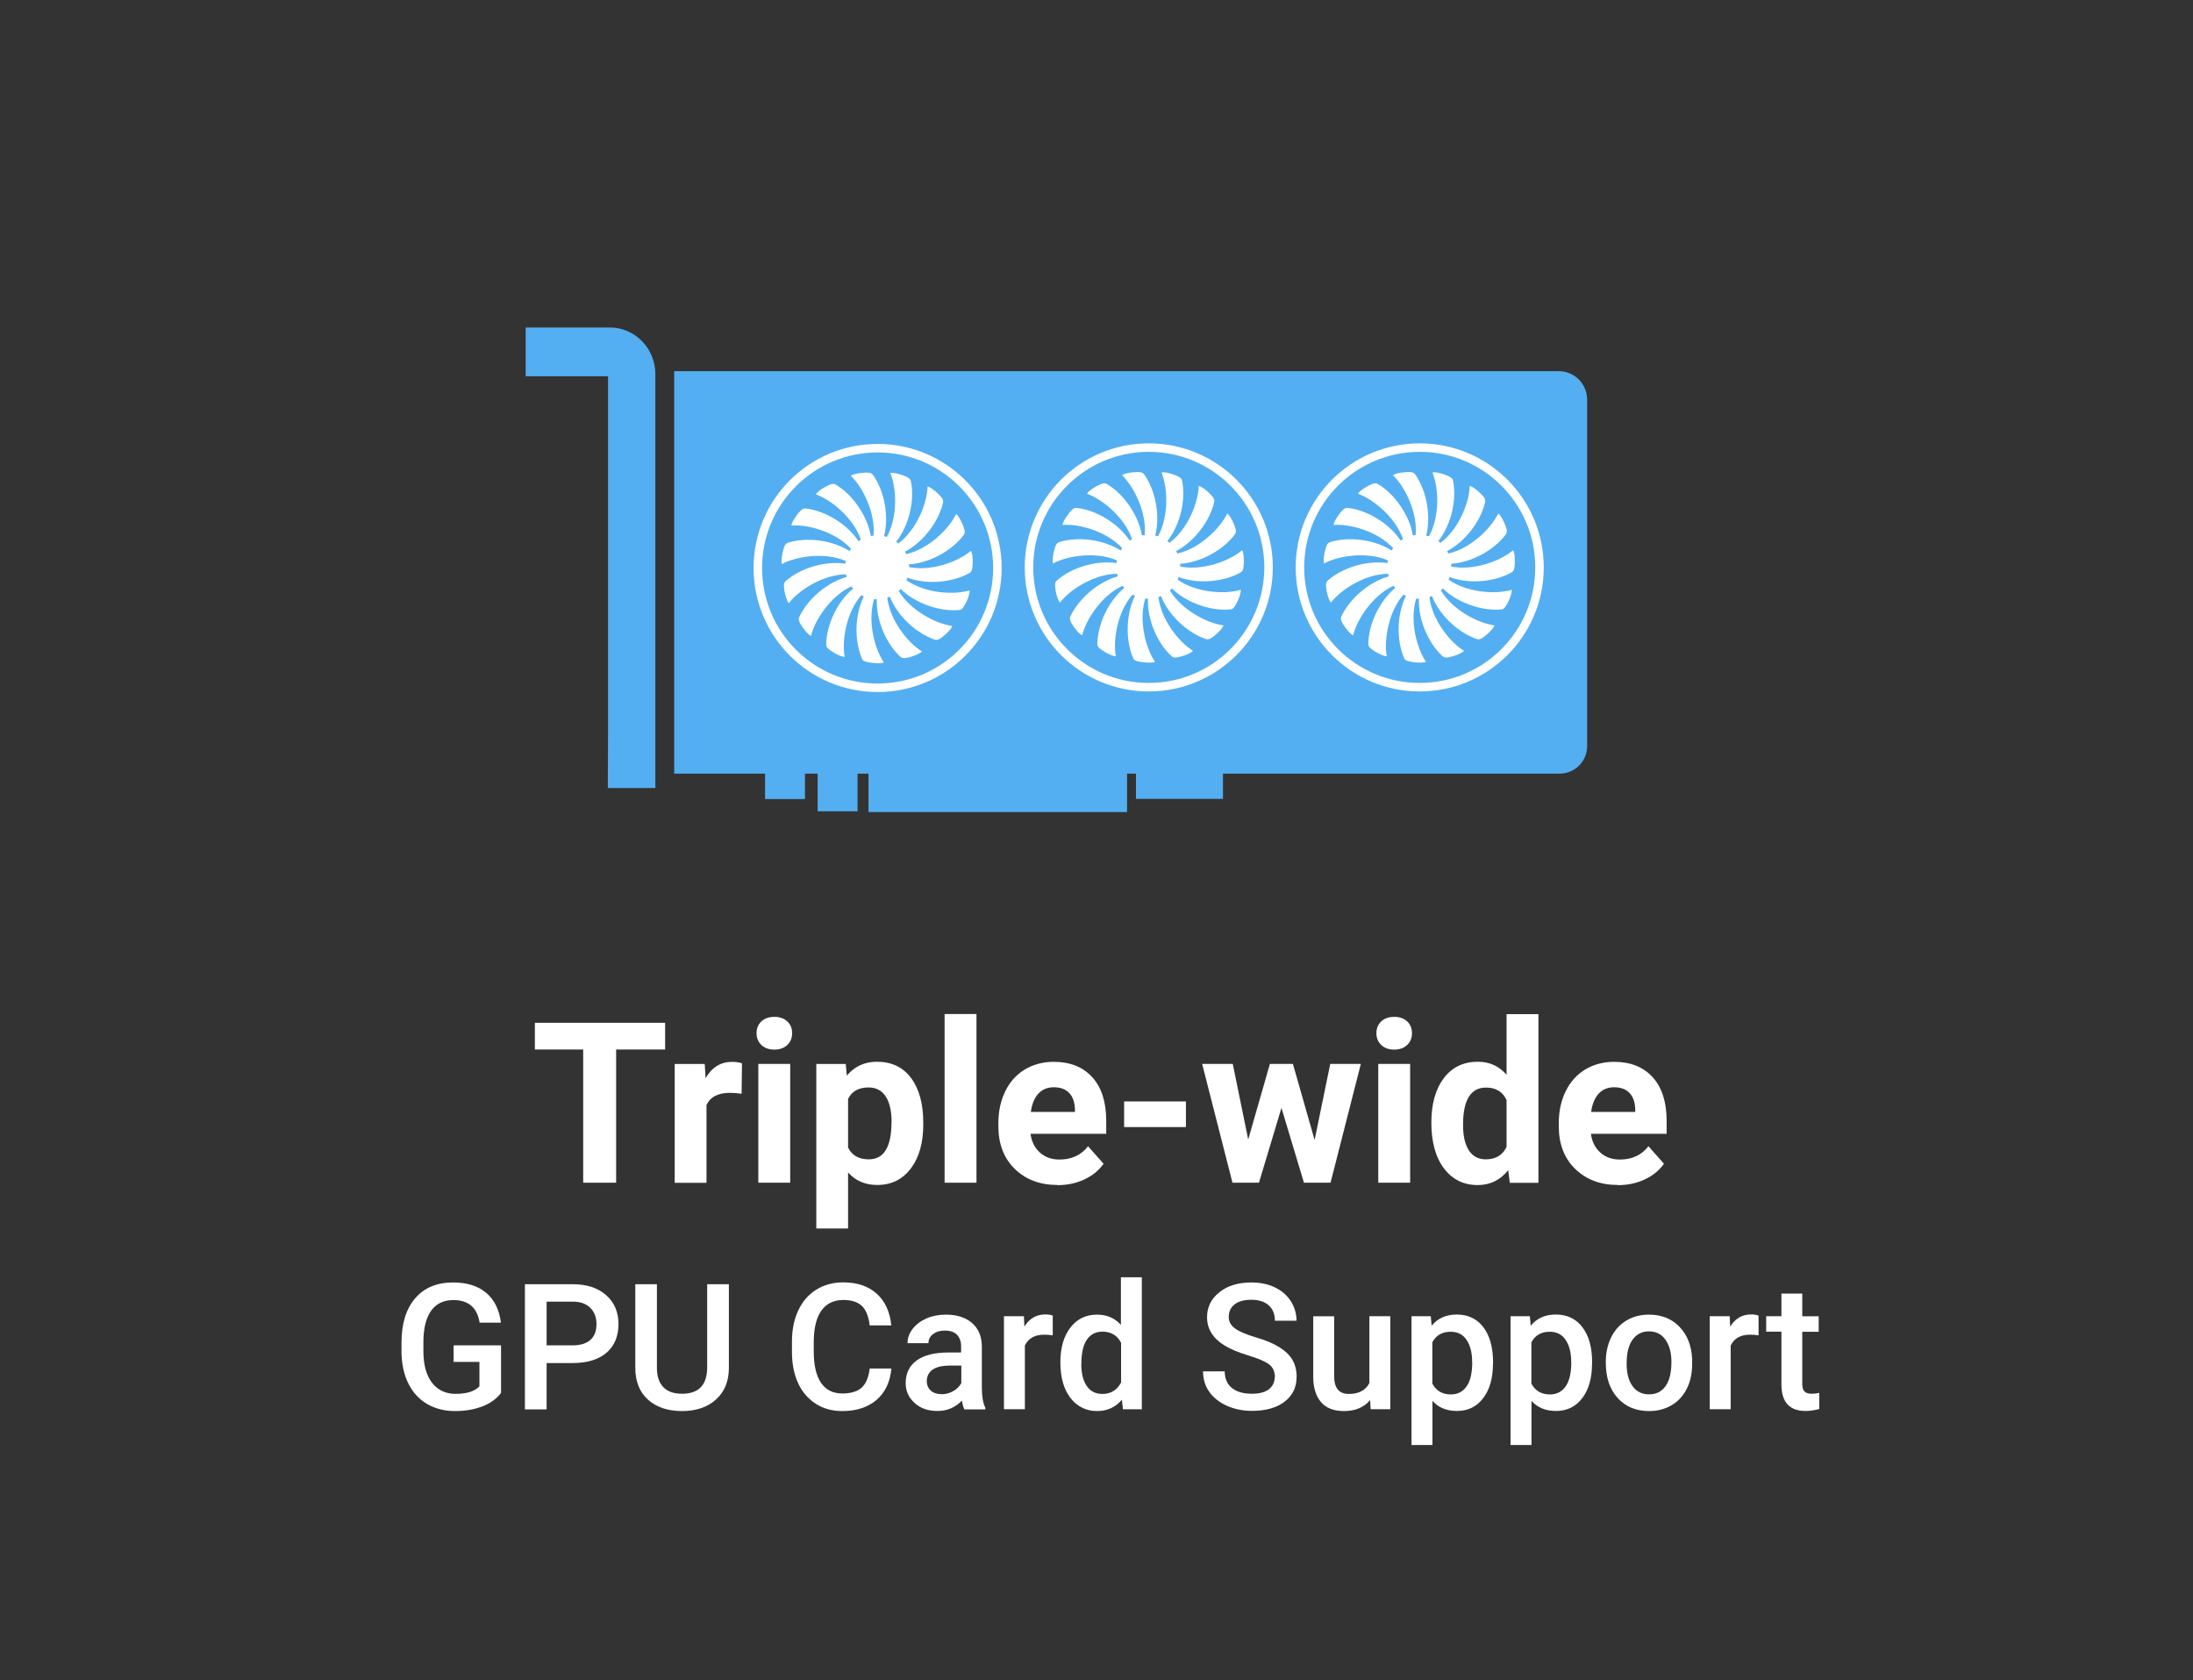 <?xml version="1.0" encoding="UTF-8"?>
<svg id="Triple_Wide_GPU_Card" xmlns="http://www.w3.org/2000/svg" version="1.1" viewBox="0 0 224.27 171.79">
  <rect x="0" y="0" width="224.27" height="171.79" fill="#333333" stroke="none"/>
  <!-- Generator: Adobe Illustrator 29.7.1, SVG Export Plug-In . SVG Version: 2.1.1 Build 8)  -->
  <defs>
    <style>
      .st0, .st1 {
        fill-rule: evenodd;
      }

      .st0, .st2 {
        fill: #fff;
      }

      .st3, .st1 {
        fill: #53aff1;
      }

      .st4 {
        fill: none;
        stroke: #fff;
        stroke-miterlimit: 10;
        stroke-width: .87px;
      }
    </style>
  </defs>
  <g>
    <path class="st2" d="M68.02,107.32h-5.01v13.62h-3.37v-13.62h-4.94v-2.73h13.32v2.73Z"/>
    <path class="st2" d="M75.83,111.84c-.44-.06-.83-.09-1.17-.09-1.23,0-2.03.42-2.41,1.25v7.95h-3.25v-12.15h3.07l.09,1.45c.65-1.12,1.55-1.67,2.71-1.67.36,0,.7.05,1.01.15l-.04,3.12Z"/>
    <path class="st2" d="M77.37,105.65c0-.49.16-.89.49-1.2.33-.31.77-.47,1.33-.47s1,.16,1.33.47.49.71.49,1.2-.17.9-.5,1.21c-.33.31-.77.47-1.32.47s-.99-.16-1.32-.47c-.33-.31-.5-.72-.5-1.21ZM80.81,120.94h-3.26v-12.15h3.26v12.15Z"/>
    <path class="st2" d="M94.42,114.98c0,1.87-.42,3.37-1.27,4.5-.85,1.13-2,1.69-3.44,1.69-1.23,0-2.22-.43-2.98-1.28v5.73h-3.25v-16.82h3.01l.11,1.19c.79-.94,1.81-1.42,3.08-1.42,1.5,0,2.66.55,3.49,1.66s1.25,2.64,1.25,4.58v.17ZM91.18,114.74c0-1.13-.2-2-.6-2.62-.4-.61-.98-.92-1.75-.92-1.02,0-1.72.39-2.1,1.17v4.98c.4.8,1.1,1.2,2.12,1.2,1.55,0,2.32-1.27,2.32-3.81Z"/>
    <path class="st2" d="M99.86,120.94h-3.26v-17.25h3.26v17.25Z"/>
    <path class="st2" d="M108.13,121.17c-1.78,0-3.23-.55-4.35-1.64-1.12-1.09-1.68-2.55-1.68-4.37v-.31c0-1.22.24-2.31.71-3.27.47-.96,1.14-1.7,2-2.22.87-.52,1.85-.78,2.96-.78,1.66,0,2.97.52,3.93,1.57.95,1.05,1.43,2.53,1.43,4.46v1.33h-7.74c.1.79.42,1.43.95,1.91.53.48,1.2.72,2,.72,1.25,0,2.23-.45,2.93-1.36l1.59,1.79c-.49.69-1.15,1.23-1.98,1.61-.83.39-1.75.58-2.76.58ZM107.76,111.18c-.64,0-1.17.22-1.57.65-.4.44-.66,1.06-.77,1.87h4.51v-.26c-.02-.72-.21-1.28-.58-1.67-.37-.4-.91-.59-1.59-.59Z"/>
    <path class="st2" d="M121.28,115.25h-6.32v-2.62h6.32v2.62Z"/>
    <path class="st2" d="M134.45,116.53l1.59-7.74h3.13l-3.1,12.15h-2.72l-2.3-7.65-2.3,7.65h-2.71l-3.1-12.15h3.13l1.58,7.73,2.22-7.73h2.35l2.21,7.74Z"/>
    <path class="st2" d="M140.76,105.65c0-.49.16-.89.49-1.2.33-.31.77-.47,1.33-.47s1,.16,1.33.47.49.71.49,1.2-.17.9-.5,1.21c-.33.31-.77.47-1.32.47s-.99-.16-1.32-.47c-.33-.31-.5-.72-.5-1.21ZM144.21,120.94h-3.26v-12.15h3.26v12.15Z"/>
    <path class="st2" d="M146.38,114.78c0-1.89.42-3.4,1.27-4.53.85-1.12,2.01-1.68,3.49-1.68,1.18,0,2.16.44,2.93,1.33v-6.2h3.26v17.25h-2.93l-.16-1.29c-.81,1.01-1.85,1.52-3.12,1.52-1.43,0-2.58-.56-3.44-1.69-.86-1.13-1.3-2.69-1.3-4.7ZM149.62,115.02c0,1.14.2,2.01.6,2.62s.97.91,1.73.91c1,0,1.71-.42,2.12-1.27v-4.8c-.4-.85-1.1-1.27-2.1-1.27-1.56,0-2.35,1.27-2.35,3.81Z"/>
    <path class="st2" d="M165.44,121.17c-1.78,0-3.23-.55-4.35-1.64-1.12-1.09-1.68-2.55-1.68-4.37v-.31c0-1.22.24-2.31.71-3.27.47-.96,1.14-1.7,2-2.22.87-.52,1.85-.78,2.96-.78,1.66,0,2.97.52,3.93,1.57.95,1.05,1.43,2.53,1.43,4.46v1.33h-7.74c.1.79.42,1.43.95,1.91.53.48,1.2.72,2,.72,1.25,0,2.23-.45,2.93-1.36l1.59,1.79c-.49.69-1.15,1.23-1.98,1.61-.83.39-1.75.58-2.76.58ZM165.06,111.18c-.64,0-1.17.22-1.57.65-.4.44-.66,1.06-.77,1.87h4.51v-.26c-.02-.72-.21-1.28-.58-1.67-.37-.4-.91-.59-1.59-.59Z"/>
  </g>
  <g>
    <path class="st2" d="M51.23,142.45c-.46.6-1.1,1.06-1.92,1.37s-1.75.47-2.79.47-2.02-.24-2.85-.73-1.46-1.18-1.91-2.09-.68-1.96-.7-3.17v-1c0-1.93.46-3.44,1.39-4.53s2.22-1.63,3.88-1.63c1.42,0,2.55.35,3.39,1.06s1.34,1.72,1.51,3.05h-2.18c-.25-1.54-1.14-2.31-2.68-2.31-1,0-1.75.36-2.27,1.08s-.79,1.77-.8,3.16v.98c0,1.38.29,2.45.87,3.22.58.76,1.39,1.15,2.43,1.15,1.14,0,1.95-.26,2.43-.77v-2.5h-2.64v-1.69h4.85v4.9Z"/>
    <path class="st2" d="M55.9,139.37v4.75h-2.22v-12.8h4.9c1.43,0,2.56.37,3.41,1.12.84.74,1.26,1.73,1.26,2.96s-.41,2.23-1.23,2.93c-.82.7-1.98,1.05-3.46,1.05h-2.65ZM55.9,137.57h2.67c.79,0,1.39-.19,1.81-.56s.62-.91.62-1.61-.21-1.24-.63-1.66-1-.63-1.74-.64h-2.73v4.46Z"/>
    <path class="st2" d="M74.54,131.32v8.55c0,1.36-.44,2.44-1.31,3.23s-2.03,1.19-3.48,1.19-2.63-.39-3.49-1.17-1.29-1.87-1.29-3.26v-8.54h2.21v8.56c0,.86.22,1.51.65,1.96s1.07.68,1.92.68c1.71,0,2.57-.9,2.57-2.71v-8.49h2.21Z"/>
    <path class="st2" d="M91.16,139.95c-.13,1.37-.63,2.43-1.51,3.19s-2.05,1.15-3.51,1.15c-1.02,0-1.92-.24-2.69-.73s-1.38-1.17-1.8-2.06-.64-1.92-.66-3.1v-1.2c0-1.21.21-2.27.64-3.19s1.04-1.63,1.84-2.13,1.72-.75,2.77-.75c1.41,0,2.55.38,3.41,1.15s1.36,1.85,1.5,3.25h-2.21c-.11-.92-.37-1.58-.8-1.99s-1.06-.61-1.89-.61c-.97,0-1.71.35-2.23,1.06s-.78,1.74-.8,3.11v1.13c0,1.38.25,2.44.74,3.17.5.73,1.22,1.09,2.18,1.09.87,0,1.53-.2,1.97-.59s.72-1.05.83-1.96h2.21Z"/>
    <path class="st2" d="M98.62,144.11c-.09-.18-.18-.48-.25-.89-.68.71-1.51,1.06-2.5,1.06s-1.73-.27-2.34-.82-.91-1.22-.91-2.02c0-1.01.38-1.79,1.13-2.33s1.83-.81,3.23-.81h1.31v-.62c0-.49-.14-.89-.41-1.18s-.69-.44-1.26-.44c-.49,0-.88.12-1.2.36s-.47.55-.47.93h-2.14c0-.52.17-1.01.52-1.46s.82-.81,1.41-1.07,1.26-.39,1.99-.39c1.11,0,2,.28,2.66.84s1,1.35,1.02,2.36v4.29c0,.86.12,1.54.36,2.05v.15h-2.18ZM96.28,142.57c.42,0,.82-.1,1.19-.31s.65-.48.84-.83v-1.79h-1.15c-.79,0-1.39.14-1.78.41s-.6.67-.6,1.17c0,.41.14.74.41.98s.64.36,1.09.36Z"/>
    <path class="st2" d="M107.66,136.55c-.28-.05-.57-.07-.87-.07-.98,0-1.64.38-1.98,1.12v6.5h-2.14v-9.51h2.04l.05,1.06c.52-.83,1.23-1.24,2.14-1.24.3,0,.56.04.76.12v2Z"/>
    <path class="st2" d="M108.44,139.29c0-1.46.34-2.64,1.02-3.53s1.59-1.33,2.73-1.33c1.01,0,1.82.35,2.44,1.05v-4.87h2.14v13.5h-1.93l-.11-.98c-.64.77-1.49,1.16-2.56,1.16s-2.01-.45-2.7-1.34-1.03-2.12-1.03-3.66ZM110.58,139.47c0,.97.19,1.72.56,2.26s.9.81,1.59.81c.87,0,1.51-.39,1.92-1.17v-4.06c-.39-.76-1.03-1.14-1.9-1.14-.69,0-1.22.27-1.6.82s-.56,1.37-.56,2.47Z"/>
    <path class="st2" d="M130.38,140.82c0-.56-.2-1-.59-1.3s-1.11-.61-2.14-.92-1.85-.66-2.46-1.04c-1.17-.73-1.75-1.69-1.75-2.87,0-1.03.42-1.88,1.26-2.55s1.93-1,3.27-1c.89,0,1.68.16,2.38.49s1.25.8,1.64,1.4.6,1.28.6,2.02h-2.21c0-.67-.21-1.19-.63-1.57s-1.02-.57-1.8-.57c-.73,0-1.29.16-1.69.47s-.6.74-.6,1.3c0,.47.22.86.65,1.17s1.15.62,2.14.91,1.8.63,2.4,1.01,1.05.81,1.33,1.3.42,1.06.42,1.72c0,1.07-.41,1.91-1.23,2.54s-1.93.94-3.33.94c-.93,0-1.78-.17-2.55-.51s-1.38-.82-1.81-1.42-.65-1.31-.65-2.11h2.22c0,.73.24,1.29.72,1.69s1.17.6,2.07.6c.77,0,1.35-.16,1.74-.47s.58-.73.58-1.24Z"/>
    <path class="st2" d="M140.11,143.18c-.63.74-1.52,1.11-2.67,1.11-1.03,0-1.81-.3-2.34-.91s-.8-1.48-.8-2.62v-6.16h2.14v6.13c0,1.21.5,1.81,1.5,1.81s1.74-.37,2.1-1.12v-6.83h2.14v9.51h-2.01l-.05-.93Z"/>
    <path class="st2" d="M152.68,139.45c0,1.47-.33,2.64-1,3.52s-1.56,1.31-2.69,1.31c-1.04,0-1.88-.34-2.5-1.03v4.51h-2.14v-13.17h1.97l.09.97c.63-.76,1.48-1.14,2.56-1.14,1.16,0,2.07.43,2.73,1.3s.99,2.06.99,3.6v.13ZM150.55,139.27c0-.95-.19-1.7-.57-2.26s-.92-.83-1.62-.83c-.87,0-1.5.36-1.88,1.08v4.22c.39.74,1.02,1.11,1.9,1.11.68,0,1.21-.27,1.6-.82s.58-1.38.58-2.49Z"/>
    <path class="st2" d="M162.81,139.45c0,1.47-.33,2.64-1,3.52s-1.56,1.31-2.69,1.31c-1.04,0-1.88-.34-2.5-1.03v4.51h-2.14v-13.17h1.97l.09.97c.63-.76,1.48-1.14,2.56-1.14,1.16,0,2.07.43,2.73,1.3s.99,2.06.99,3.6v.13ZM160.68,139.27c0-.95-.19-1.7-.57-2.26s-.92-.83-1.62-.83c-.87,0-1.5.36-1.88,1.08v4.22c.39.74,1.02,1.11,1.9,1.11.68,0,1.21-.27,1.6-.82s.58-1.38.58-2.49Z"/>
    <path class="st2" d="M164.22,139.27c0-.93.18-1.77.55-2.52s.89-1.32,1.56-1.72,1.44-.6,2.3-.6c1.28,0,2.32.41,3.12,1.24s1.23,1.92,1.3,3.29v.5c0,.94-.17,1.78-.53,2.51s-.88,1.31-1.55,1.71-1.45.61-2.32.61c-1.34,0-2.42-.45-3.22-1.34s-1.21-2.08-1.21-3.57v-.11ZM166.35,139.45c0,.98.2,1.74.61,2.3s.97.83,1.69.83,1.28-.28,1.68-.84.6-1.39.6-2.47c0-.96-.21-1.72-.62-2.29s-.97-.84-1.68-.84-1.25.28-1.66.83-.62,1.38-.62,2.48Z"/>
    <path class="st2" d="M179.84,136.55c-.28-.05-.57-.07-.87-.07-.98,0-1.64.38-1.98,1.12v6.5h-2.14v-9.51h2.04l.05,1.06c.52-.83,1.23-1.24,2.14-1.24.3,0,.56.04.76.12v2Z"/>
    <path class="st2" d="M184.31,132.29v2.31h1.68v1.58h-1.68v5.31c0,.36.07.63.22.79s.4.24.77.24c.25,0,.5-.03.75-.09v1.65c-.49.13-.96.2-1.41.2-1.64,0-2.46-.91-2.46-2.72v-5.39h-1.56v-1.58h1.56v-2.31h2.14Z"/>
  </g>
  <g>
    <path class="st3" d="M68.95,37.95h90.45c1.6,0,2.91,1.3,2.91,2.91v35.44c0,1.55-1.26,2.81-2.81,2.81h-90.55v-41.16h0Z"/>
    <path class="st1" d="M53.77,33.49h8.62c1.27,0,2.43.54,3.27,1.4h0c.84.86,1.36,2.06,1.36,3.37v42.32h-4.86s.02-5.25.02-5.25v-36.86h-8.42v-4.97Z"/>
    <g>
      <path class="st0" d="M90.41,54.82h0c.52-2.02.04-4.6-1.12-6.24-.09-.13-.2-.2-.37-.23-.41-.07-1.55.04-1.91.3,1.23,1.17,2.54,3.81,2.32,6.12-.09.01-.19.03-.28.04-.34-2.05-1.84-4.22-3.57-5.25-.14-.08-.26-.1-.43-.06-.4.1-1.4.67-1.62,1.05,1.6.56,3.87,2.45,4.61,4.64-.08.05-.16.1-.24.15-1.15-1.74-3.39-3.11-5.39-3.34-.16-.02-.28.01-.42.12-.33.26-1.01,1.18-1.06,1.62,1.69-.14,4.53.66,6.1,2.37-.05.08-.11.16-.15.24-1.76-1.12-4.36-1.46-6.28-.86-.15.05-.25.13-.33.28-.19.37-.44,1.49-.31,1.91,1.49-.81,4.41-1.24,6.53-.32-.02.09-.03.19-.04.28-2.06-.31-4.58.44-6.09,1.77-.12.1-.18.22-.19.4-.03.41.2,1.54.5,1.87,1.03-1.35,3.52-2.93,5.84-2.95.02.09.04.18.07.27-2.01.56-4,2.27-4.84,4.09-.07.14-.07.27-.01.44.14.39.81,1.32,1.21,1.5.39-1.65,2.03-4.11,4.13-5.07.06.08.12.15.18.22-1.61,1.32-2.73,3.7-2.76,5.71,0,.16.04.28.17.4.29.3,1.28.88,1.72.88-.31-1.67.18-4.58,1.71-6.31.08.05.17.09.25.13-.93,1.86-.99,4.49-.2,6.34.06.15.15.24.32.3.39.15,1.53.28,1.93.11-.96-1.4-1.69-4.26-1-6.47.09,0,.19.01.28.01-.09,2.08.92,4.51,2.4,5.87.12.11.24.15.41.15.42-.02,1.51-.36,1.8-.69-1.45-.88-3.28-3.2-3.54-5.5.09-.03.18-.06.26-.1.76,1.94,2.67,3.74,4.58,4.39.15.05.28.04.44-.03.37-.18,1.23-.94,1.37-1.36-1.68-.22-4.3-1.59-5.48-3.58.07-.06.14-.13.2-.2,1.49,1.46,3.96,2.33,5.97,2.15.16-.01.27-.07.38-.21.27-.32.74-1.36.7-1.8-1.63.49-4.57.3-6.46-1.04.04-.09.07-.17.1-.26,1.95.73,4.57.52,6.33-.47.14-.08.22-.18.27-.35.11-.4.12-1.55-.1-1.93-1.29,1.11-4.06,2.13-6.33,1.67,0-.1,0-.19-.01-.28,2.08-.13,4.39-1.38,5.59-3,.09-.13.13-.25.1-.43-.06-.41-.52-1.46-.87-1.72-.73,1.53-2.84,3.6-5.1,4.1-.04-.09-.08-.17-.13-.25,1.85-.96,3.44-3.05,3.89-5.01.03-.15.01-.28-.08-.43-.22-.35-1.07-1.13-1.5-1.22-.04,1.7-1.13,4.44-2.99,5.82-.07-.06-.14-.12-.22-.18,1.3-1.63,1.91-4.19,1.51-6.16-.03-.16-.1-.26-.25-.36-.35-.23-1.43-.6-1.86-.5.65,1.57.77,4.51-.36,6.53-.09-.03-.18-.05-.27-.07Z"/>
      <circle class="st4" cx="89.75" cy="58.08" r="12.25"/>
    </g>
    <g>
      <path class="st0" d="M118.14,54.76h0c.52-2.02.04-4.6-1.12-6.24-.09-.13-.2-.2-.37-.23-.41-.07-1.55.04-1.91.3,1.23,1.17,2.54,3.81,2.32,6.12-.09.01-.19.03-.28.04-.34-2.05-1.84-4.22-3.57-5.25-.14-.08-.26-.1-.43-.06-.4.1-1.4.67-1.62,1.05,1.6.56,3.87,2.45,4.61,4.64-.08.05-.16.1-.24.15-1.15-1.74-3.39-3.11-5.39-3.34-.16-.02-.28.01-.42.12-.33.26-1.01,1.18-1.06,1.62,1.69-.14,4.53.66,6.1,2.37-.05.08-.11.16-.15.24-1.76-1.12-4.36-1.46-6.28-.86-.15.05-.25.13-.33.28-.19.37-.44,1.49-.31,1.91,1.49-.81,4.41-1.24,6.53-.32-.02.09-.03.19-.04.28-2.06-.31-4.58.44-6.09,1.77-.12.1-.18.22-.19.4-.03.41.2,1.54.5,1.87,1.03-1.35,3.52-2.93,5.84-2.95.02.09.04.18.07.27-2.01.56-4,2.27-4.84,4.09-.07.14-.07.27-.01.44.14.39.81,1.32,1.21,1.5.39-1.65,2.03-4.11,4.13-5.07.06.08.12.15.18.22-1.61,1.32-2.73,3.7-2.76,5.71,0,.16.04.28.17.4.29.3,1.28.88,1.72.88-.31-1.67.18-4.58,1.71-6.31.08.05.17.09.25.13-.93,1.86-.99,4.49-.2,6.34.06.15.15.24.32.3.39.15,1.53.28,1.93.11-.96-1.4-1.69-4.26-1-6.47.09,0,.19.01.28.01-.09,2.08.92,4.51,2.4,5.87.12.11.24.15.41.15.42-.02,1.51-.36,1.8-.69-1.45-.88-3.28-3.2-3.54-5.5.09-.03.18-.06.26-.1.76,1.94,2.67,3.74,4.58,4.39.15.05.28.04.44-.03.37-.18,1.23-.94,1.37-1.36-1.68-.22-4.3-1.59-5.48-3.58.07-.06.14-.13.2-.2,1.49,1.46,3.96,2.33,5.97,2.15.16-.01.27-.07.38-.21.27-.32.74-1.36.7-1.8-1.63.49-4.57.3-6.46-1.04.04-.09.07-.17.1-.26,1.95.73,4.57.52,6.33-.47.14-.08.22-.18.27-.35.11-.4.12-1.55-.1-1.93-1.29,1.11-4.06,2.13-6.33,1.67,0-.1,0-.19-.01-.28,2.08-.13,4.39-1.38,5.59-3,.09-.13.13-.25.1-.43-.06-.41-.52-1.46-.87-1.72-.73,1.53-2.84,3.6-5.1,4.1-.04-.09-.08-.17-.13-.25,1.85-.96,3.44-3.05,3.89-5.01.03-.15.01-.28-.08-.43-.22-.35-1.07-1.13-1.5-1.22-.04,1.7-1.13,4.44-2.99,5.82-.07-.06-.14-.12-.22-.18,1.3-1.63,1.91-4.19,1.51-6.16-.03-.16-.1-.26-.25-.36-.35-.23-1.43-.6-1.86-.5.65,1.57.77,4.51-.36,6.53-.09-.03-.18-.05-.27-.07Z"/>
      <circle class="st4" cx="117.48" cy="58.02" r="12.25"/>
    </g>
    <g>
      <path class="st0" d="M145.85,54.76h0c.52-2.02.04-4.6-1.12-6.24-.09-.13-.2-.2-.37-.23-.41-.07-1.55.04-1.91.3,1.23,1.17,2.54,3.81,2.32,6.12-.09.01-.19.03-.28.04-.34-2.05-1.84-4.22-3.57-5.25-.14-.08-.26-.1-.43-.06-.4.1-1.4.67-1.62,1.05,1.6.56,3.87,2.45,4.61,4.64-.08.05-.16.1-.24.15-1.15-1.74-3.39-3.11-5.39-3.34-.16-.02-.28.01-.42.12-.33.26-1.01,1.18-1.06,1.62,1.69-.14,4.53.66,6.1,2.37-.05.08-.11.16-.15.24-1.76-1.12-4.36-1.46-6.28-.86-.15.05-.25.13-.33.28-.19.37-.44,1.49-.31,1.91,1.49-.81,4.41-1.24,6.53-.32-.02.09-.03.19-.04.28-2.06-.31-4.58.44-6.09,1.77-.12.1-.18.22-.19.4-.03.41.2,1.54.5,1.87,1.03-1.35,3.52-2.93,5.84-2.95.02.09.04.18.07.27-2.01.56-4,2.27-4.84,4.09-.07.14-.07.27-.01.44.14.39.81,1.32,1.21,1.5.39-1.65,2.03-4.11,4.13-5.07.06.08.12.15.18.22-1.61,1.32-2.73,3.7-2.76,5.71,0,.16.04.28.17.4.29.3,1.28.88,1.72.88-.31-1.67.18-4.58,1.71-6.31.08.05.17.09.25.13-.93,1.86-.99,4.49-.2,6.34.06.15.15.24.32.3.39.15,1.53.28,1.93.11-.96-1.4-1.69-4.26-1-6.47.09,0,.19.01.28.01-.09,2.08.92,4.51,2.4,5.87.12.11.24.15.41.15.42-.02,1.51-.36,1.8-.69-1.45-.88-3.28-3.2-3.54-5.5.09-.03.18-.06.26-.1.76,1.94,2.67,3.74,4.58,4.39.15.05.28.04.44-.03.37-.18,1.23-.94,1.37-1.36-1.68-.22-4.3-1.59-5.48-3.58.07-.06.14-.13.2-.2,1.49,1.46,3.96,2.33,5.97,2.15.16-.01.27-.07.38-.21.27-.32.74-1.36.7-1.8-1.63.49-4.57.3-6.46-1.04.04-.09.07-.17.1-.26,1.95.73,4.57.52,6.33-.47.14-.08.22-.18.27-.35.11-.4.12-1.55-.1-1.93-1.29,1.11-4.06,2.13-6.33,1.67,0-.1,0-.19-.01-.28,2.08-.13,4.39-1.38,5.59-3,.09-.13.13-.25.1-.43-.06-.41-.52-1.46-.87-1.72-.73,1.53-2.84,3.6-5.1,4.1-.04-.09-.08-.17-.13-.25,1.85-.96,3.44-3.05,3.89-5.01.03-.15.01-.28-.08-.43-.22-.35-1.07-1.13-1.5-1.22-.04,1.7-1.13,4.44-2.99,5.82-.07-.06-.14-.12-.22-.18,1.3-1.63,1.91-4.19,1.51-6.16-.03-.16-.1-.26-.25-.36-.35-.23-1.43-.6-1.86-.5.65,1.57.77,4.51-.36,6.53-.09-.03-.18-.05-.27-.07Z"/>
      <circle class="st4" cx="145.19" cy="58.02" r="12.25"/>
    </g>
    <rect class="st3" x="78.24" y="77.68" width="4.08" height="4.03"/>
    <rect class="st3" x="83.62" y="78.51" width="4.08" height="4.45"/>
    <rect class="st3" x="88.82" y="78.6" width="26.44" height="4.44"/>
    <rect class="st3" x="116.17" y="78.6" width="8.9" height="3.09"/>
  </g>
</svg>